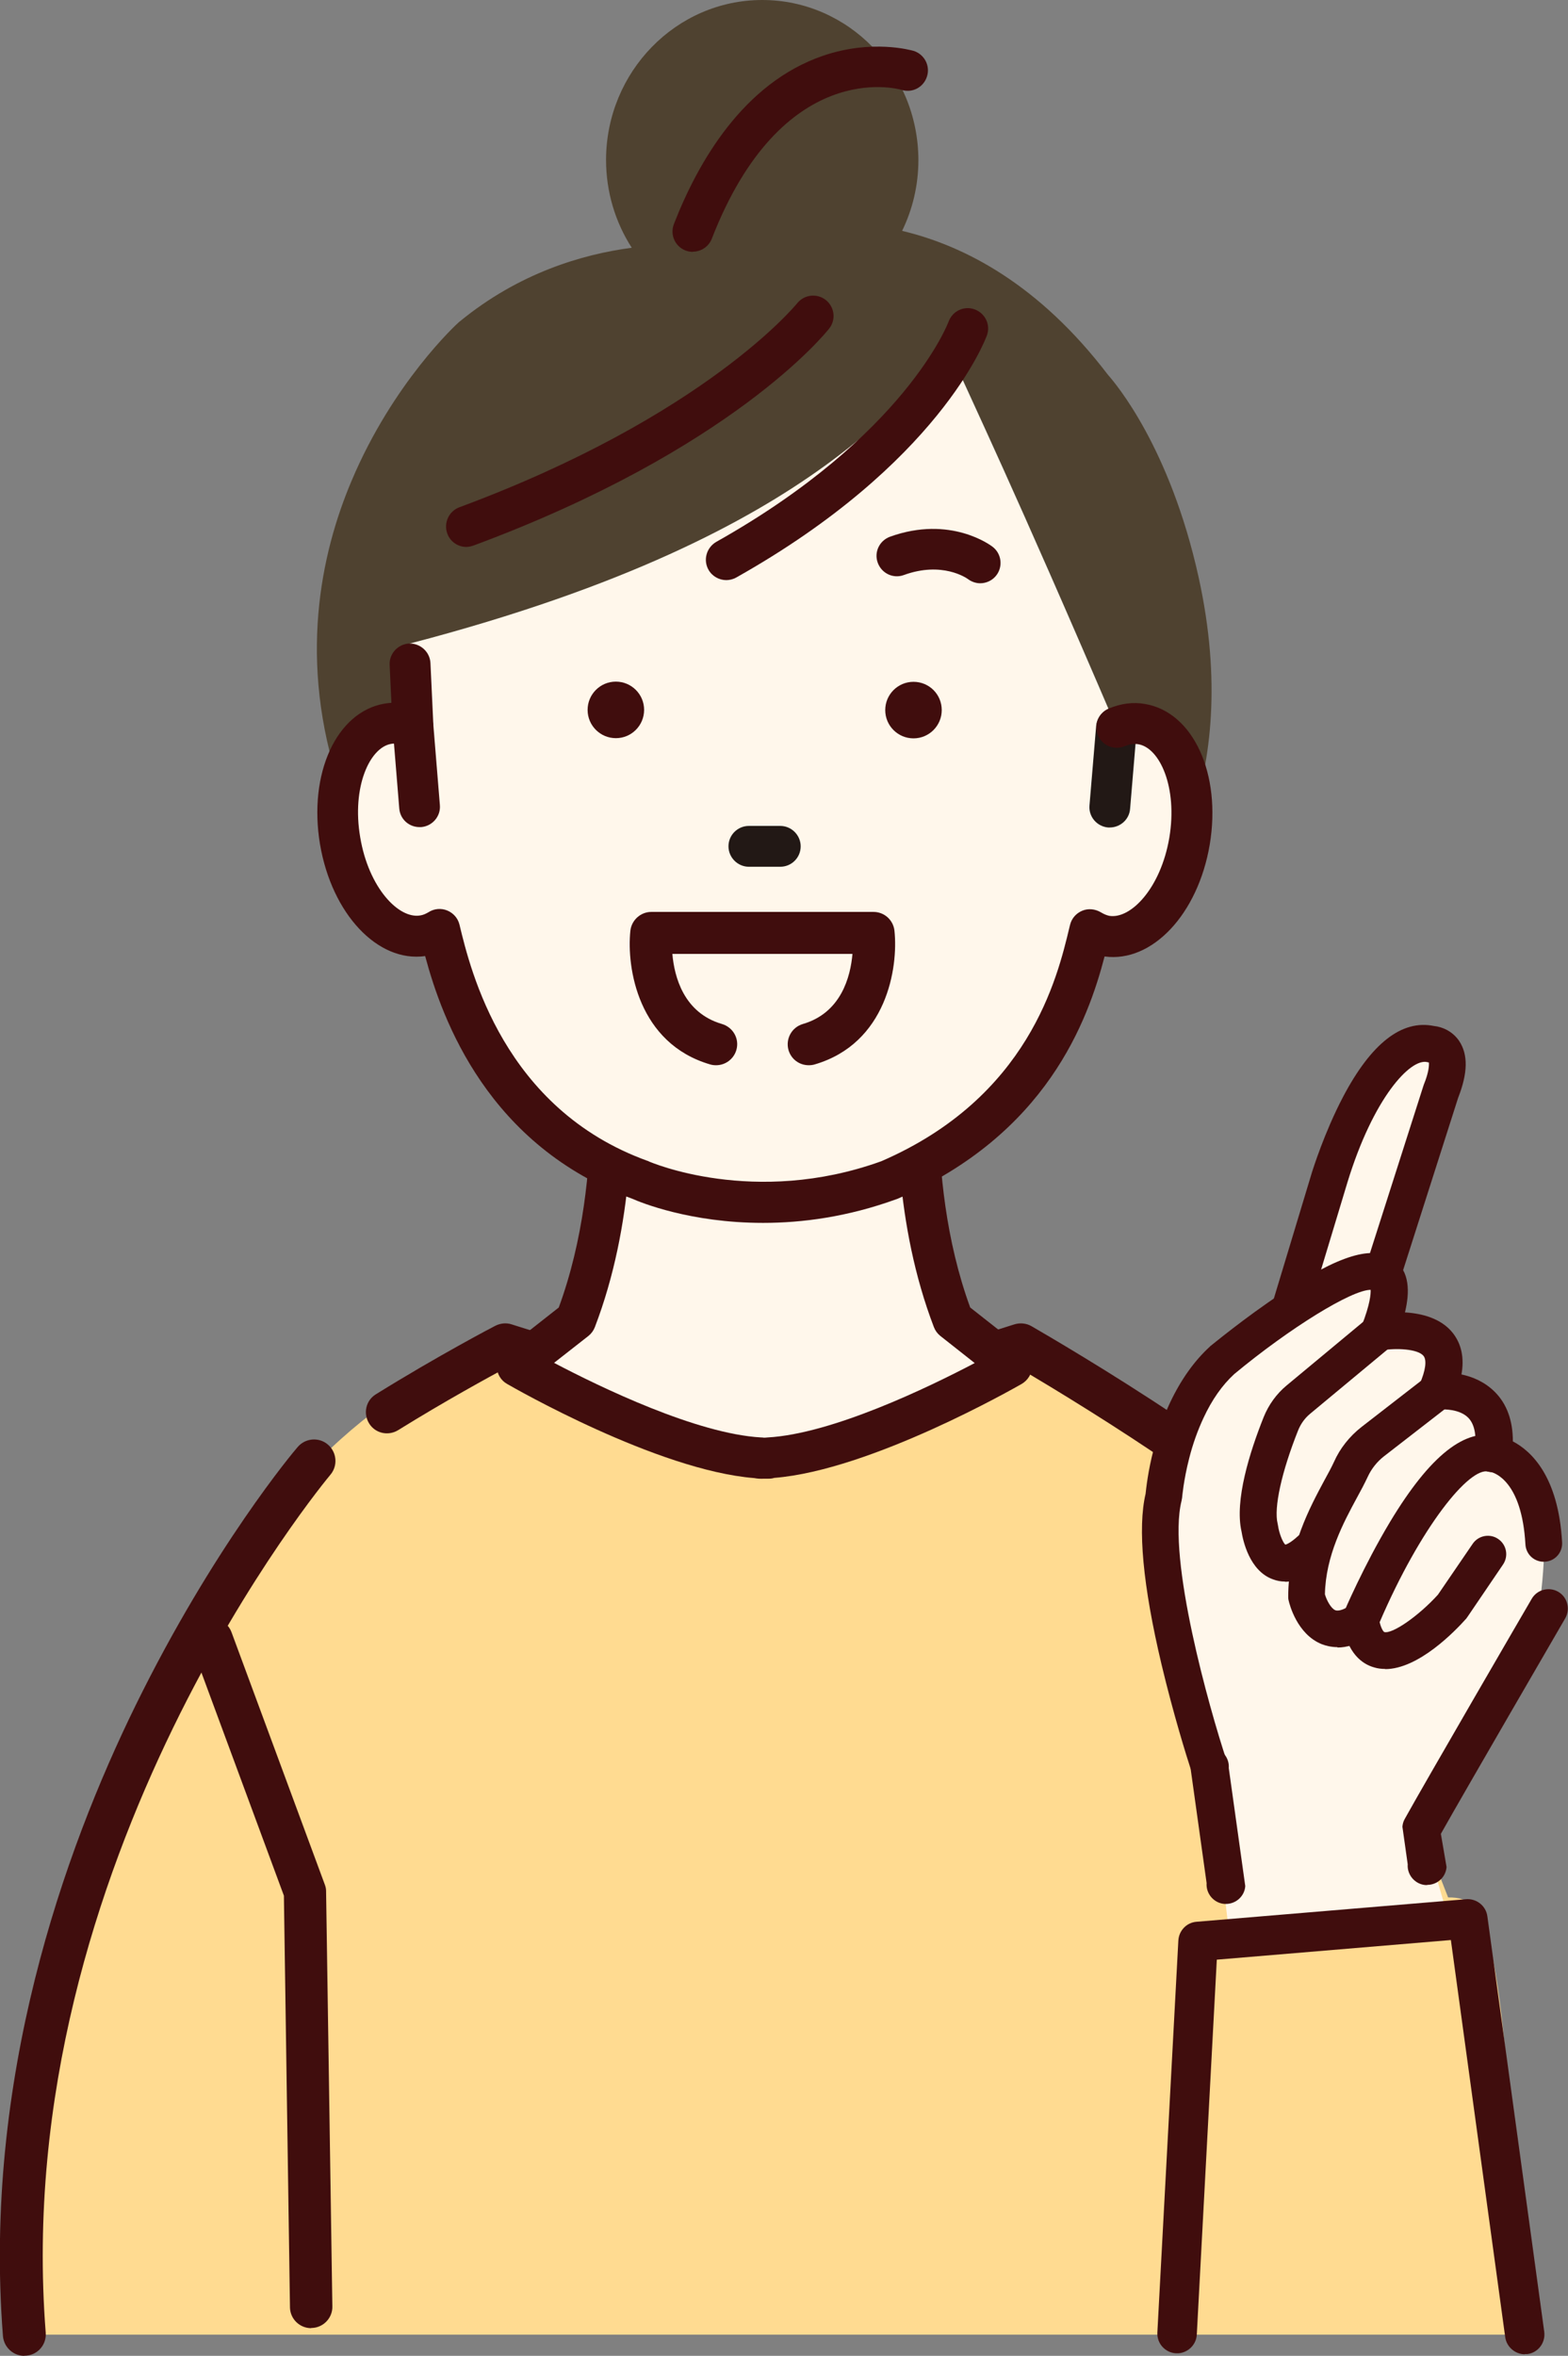 <?xml version="1.0" encoding="UTF-8"?>
<svg id="_レイヤー_2" data-name="レイヤー 2" xmlns="http://www.w3.org/2000/svg" width="79.92" height="120" viewBox="0 0 79.92 120">
  <rect x="0" y="0" width="79.92" height="120" fill="#808080" stroke="none"/>
  <defs>
    <style>
      .cls-1 {
        fill: #4f4230;
      }

      .cls-2 {
        fill: #fff7eb;
      }

      .cls-3 {
        fill: #ffba31;
      }

      .cls-4 {
        fill: #ffdb91;
      }

      .cls-5 {
        fill: #221815;
      }

      .cls-6 {
        fill: #400d0d;
      }
    </style>
  </defs>
  <g id="_トップ" data-name="トップ">
    <g>
      <path class="cls-4" d="M77.72,118.91c-1.16-20.86-1.79-22.28-3.91-22.26l-6.7-17.09c-.96-1.6-4.07-3.98-7.22-6.11-4.14-3.28-8-5.66-7.9-4.95-4.59,1.49-8.84,2.11-12.51,2.26-3.67-.16-7.92-.77-12.51-2.26,0,0-.16.09-.43.25-.27-.08-.54-.16-.82-.25.15-1.05-9.84,3.97-12.35,10.01,0,0-11.31,11.31-12.12,40.41h76.48Z"/>
      <g>
        <path class="cls-1" d="M19.77,36.87c.43-.07.86,0,1.28.17l-.15-4.25c22.06-5.76,24.93-13.49,27.77-14.33.74,1.68,3.06,6.5,8.24,18.6.42-.17.85-.24,1.28-.17,1.59.27,2.62,2.29,2.55,4.75.96-2.84,1.53-6.91.35-12.25-1.46-6.6-4.23-9.86-4.62-10.3-3.5-4.59-7.29-6.57-10.49-7.33.53-1.09.83-2.31.83-3.61C46.8,3.66,43.24,0,38.85,0c-4.38,0-7.95,3.65-7.96,8.14,0,1.65.48,3.19,1.31,4.48-2.52.33-5.76,1.29-8.76,3.75-.01.01-.03.02-.04.03-.14.12-3.37,3.09-5.48,8.09-1.58,3.73-2.74,9.18-.6,15.59.3-1.72,1.2-3,2.45-3.21Z"/>
        <path class="cls-3" d="M55.18,48.77c.49-.34.97-.7,1.45-1.07-.09,0-.19,0-.28-.02-.29-.05-.56-.16-.81-.32-.1.4-.21.88-.36,1.42Z"/>
      </g>
      <path class="cls-6" d="M70.83,87.9c-.41,0-.8-.24-.98-.64-1.91-4.25-3.64-7.13-3.65-7.16-1.59-2.66-10.51-8.22-14.32-10.45-4.23,1.33-8.6,2.07-12.98,2.2-.02,0-.04,0-.06,0-4.39-.13-8.76-.87-13-2.2-.89.48-3.15,1.71-5.55,3.2-.51.31-1.17.16-1.48-.35-.31-.51-.16-1.17.35-1.48,3.14-1.95,6.06-3.48,6.09-3.49.26-.13.56-.16.83-.07,4.17,1.36,8.48,2.11,12.81,2.24,4.33-.13,8.63-.88,12.81-2.24.29-.09.61-.06.87.09,1.35.78,13.27,7.71,15.5,11.44.07.12,1.81,3.01,3.77,7.38.24.54,0,1.18-.54,1.42-.14.06-.29.09-.44.09Z"/>
      <path class="cls-6" d="M15.86,118.58s.03,0,.04,0c.59-.02,1.06-.52,1.04-1.11l-.32-21.16c0-.11-.03-.23-.07-.33l-4.75-12.84c-.21-.56-.82-.84-1.38-.64-.56.21-.84.83-.64,1.38l4.69,12.68.31,20.99c.02.58.5,1.04,1.08,1.04Z"/>
      <g>
        <path class="cls-2" d="M39.17,74.26c4.75-.25,12.39-4.67,12.39-4.67l-2.99-2.35c-2.77-7.26-1.49-15.38-1.49-15.38l-8.12,4.99-8.12-5s1.28,8.12-1.5,15.38l-2.99,2.35s7.64,4.42,12.39,4.68v.03c.07,0,.14,0,.21-.01.07,0,.14.01.21.01v-.03Z"/>
        <path class="cls-6" d="M39.17,75.32c-.06,0-.13,0-.19,0h-.02s-.02,0-.02,0c-.17.01-.34,0-.49-.03-4.94-.39-12.3-4.62-12.61-4.8-.3-.17-.49-.48-.52-.83-.02-.34.12-.68.4-.89l2.76-2.17c2.52-6.86,1.36-14.5,1.35-14.58-.06-.4.11-.8.45-1.03.34-.22.78-.23,1.12-.02l7.57,4.66,7.58-4.66c.35-.21.78-.2,1.12.02.34.22.51.63.45,1.03-.01.08-1.17,7.74,1.33,14.58l2.76,2.17c.27.21.42.55.39.89-.02.34-.22.65-.52.83-.32.18-7.68,4.4-12.62,4.79-.09.03-.19.04-.29.04ZM38.96,73.23s.03,0,.04,0c.04,0,.08-.01.12-.01,3.29-.18,8.2-2.55,10.56-3.79l-1.75-1.38c-.15-.12-.26-.27-.33-.45-2-5.22-1.98-10.79-1.77-13.76l-6.32,3.89c-.33.21-.76.21-1.09,0l-6.32-3.89c.2,2.97.22,8.54-1.78,13.76-.07.18-.18.33-.33.45l-1.75,1.37c2.36,1.24,7.28,3.62,10.56,3.8.04,0,.08,0,.12.01.01,0,.03,0,.04,0Z"/>
      </g>
      <path class="cls-6" d="M35.32,12.83c-.12,0-.25-.02-.38-.07-.54-.21-.8-.81-.59-1.35,1.22-3.14,3.53-7.18,7.6-8.57,2.52-.86,4.52-.27,4.61-.25.55.17.86.75.69,1.3-.17.55-.74.86-1.29.69-.26-.08-6.1-1.62-9.68,7.58-.16.41-.55.66-.97.66Z"/>
      <g>
        <path class="cls-2" d="M45.29,60.11c8.13-3.5,9.6-10.07,10.25-12.76.25.16.52.27.81.32,1.85.31,3.75-1.85,4.26-4.83.5-2.98-.59-5.65-2.43-5.96-.43-.07-.86,0-1.28.17h0c-5.18-12.1-7.5-16.91-8.24-18.6-2.84.84-5.71,8.57-27.77,14.33l.15,4.25c-.42-.17-.85-.24-1.28-.17-1.85.31-2.94,2.98-2.44,5.96.5,2.98,2.41,5.14,4.25,4.83.29-.05.56-.16.81-.32.65,2.69,2.52,9.97,10.24,12.77,0,0,5.64,2.55,12.66,0Z"/>
        <path class="cls-5" d="M56.57,42.15s-.06,0-.09,0c-.57-.05-1-.55-.95-1.12l.34-4.05c.05-.57.55-1,1.12-.95.57.05,1,.55.95,1.12l-.34,4.05c-.04.54-.5.95-1.04.95Z"/>
        <path class="cls-6" d="M21.38,42.13c-.54,0-.99-.41-1.03-.95l-.33-4.05c-.05-.57.38-1.07.95-1.12.57-.05,1.07.38,1.12.95l.33,4.05c.05.57-.38,1.07-.95,1.12-.03,0-.06,0-.09,0Z"/>
      </g>
      <path class="cls-6" d="M38.88,62.29c-3.7,0-6.25-1.05-6.63-1.22-7.37-2.69-9.71-9.12-10.58-12.37-2.42.34-4.76-2.15-5.36-5.7-.6-3.6.84-6.74,3.29-7.16.12-.02.23-.03.35-.04l-.09-1.93c-.03-.57.42-1.06.99-1.09.57-.02,1.06.42,1.09.99l.15,3.21c.02.36-.15.7-.44.9-.29.2-.67.25-1,.11-.25-.1-.49-.14-.71-.1-1.09.18-2.02,2.19-1.58,4.76.43,2.57,1.96,4.17,3.06,3.98.14-.02.28-.08.43-.17.28-.18.64-.21.95-.08.31.13.54.39.62.72.56,2.32,2.25,9.38,9.58,12.03.03,0,.05.02.07.03.05.02,5.36,2.33,11.85-.01,7.51-3.25,8.97-9.32,9.59-11.92l.03-.12c.08-.33.31-.59.62-.72.31-.13.66-.09.95.08.15.09.29.15.43.18,1.09.18,2.62-1.4,3.06-3.98.43-2.57-.49-4.58-1.58-4.76-.22-.04-.45,0-.7.1-.53.22-1.14-.03-1.36-.56-.22-.53.03-1.14.56-1.36.62-.26,1.24-.34,1.85-.23,2.45.42,3.89,3.56,3.29,7.16-.6,3.55-2.94,6.03-5.36,5.7-.85,3.25-2.94,9.07-10.57,12.35-.02,0-.04.02-.06.02-2.48.9-4.79,1.2-6.77,1.2Z"/>
      <path class="cls-6" d="M37.02,29.55c-.36,0-.72-.19-.91-.53-.28-.5-.1-1.13.4-1.42,9.65-5.42,11.82-11.16,11.84-11.22.2-.54.79-.82,1.33-.62.54.2.82.79.62,1.33-.1.26-2.46,6.53-12.78,12.33-.16.09-.34.13-.51.13Z"/>
      <path class="cls-6" d="M23.77,27.86c-.42,0-.82-.26-.97-.68-.2-.54.08-1.14.61-1.34,12.55-4.65,17.17-10.33,17.22-10.39.36-.45,1.01-.52,1.46-.17.45.36.53,1.01.17,1.46-.2.25-4.96,6.17-18.13,11.05-.12.04-.24.07-.36.07Z"/>
      <path class="cls-6" d="M46.56,34.73c-.8,0-1.44.65-1.44,1.44,0,.8.65,1.44,1.44,1.44.8,0,1.44-.65,1.44-1.44,0-.8-.64-1.44-1.44-1.44Z"/>
      <path class="cls-6" d="M31.39,34.72c-.8,0-1.44.65-1.44,1.44,0,.8.65,1.44,1.44,1.44.8,0,1.44-.65,1.44-1.44,0-.8-.65-1.44-1.44-1.44Z"/>
      <path class="cls-5" d="M38.17,44.15h1.6c.57,0,1.04-.46,1.04-1.04,0-.57-.47-1.04-1.04-1.04h-1.6c-.57,0-1.04.46-1.04,1.04,0,.57.47,1.04,1.04,1.04Z"/>
      <path class="cls-6" d="M50.59,27.85c-.09-.07-2.15-1.62-5.23-.51-.54.2-.82.79-.62,1.33.2.54.79.82,1.33.62,1.95-.71,3.19.15,3.27.21.19.14.41.21.62.21.31,0,.62-.14.82-.4.35-.45.27-1.11-.19-1.46Z"/>
      <path class="cls-6" d="M1.24,120c-.56,0-1.04-.43-1.09-1.01-1.02-13.07,3.11-24.68,6.76-32.12,3.95-8.05,8.08-12.96,8.26-13.16.39-.46,1.08-.52,1.54-.13.46.39.52,1.08.13,1.54-.16.19-16.39,19.63-14.51,43.7.05.6-.4,1.13-1,1.17-.03,0-.06,0-.09,0Z"/>
      <g>
        <g>
          <g>
            <path class="cls-2" d="M72.96,53.19s1.44,0,.48,2.4l-5.53,17.32-3.61-1.44,3.48-11.52s2.29-7.45,5.18-6.76Z"/>
            <path class="cls-6" d="M67.91,73.85c-.12,0-.24-.02-.35-.07l-3.61-1.44c-.45-.18-.69-.68-.55-1.14l3.48-11.52c.03-.08.61-1.97,1.57-3.8,1.44-2.74,3-3.95,4.63-3.62.41.04.94.25,1.29.76.46.69.45,1.63-.05,2.9l-5.52,17.28c-.08.25-.26.45-.49.56-.13.06-.26.09-.4.09ZM65.45,70.92l1.87.75,5.23-16.36s.01-.04.02-.06c.27-.66.27-1,.26-1.13-.03,0-.05-.01-.09-.02-.85-.2-2.74,1.81-4.06,6.12l-3.23,10.69Z"/>
          </g>
          <path class="cls-2" d="M59.34,76.24s.34-4.55,2.98-6.96c0,0,11-9.13,8-1.43,0,0,4.62-.83,2.93,3.02,0,0,3.36-.43,2.88,3.18,0,0,2.34.24,2.58,4.57,0,0,.01,4.19-1.19,6.36l-5.04,8.12,1.39,4.78-11.22.64-.99-8.55s-3.28-9.89-2.32-13.74Z"/>
          <path class="cls-6" d="M77.11,73.42c0-1.05-.3-1.9-.92-2.52-.52-.52-1.14-.77-1.7-.89.15-.84,0-1.55-.44-2.11-.6-.76-1.6-1-2.44-1.05.25-1.03.25-2.1-.57-2.69-1.06-.76-2.77-.24-5.75,1.74-1.87,1.24-3.52,2.61-3.59,2.66-.01,0-.02.02-.03.03-.8.73-1.48,1.69-2.03,2.85-.34.72-.62,1.53-.84,2.39-.29,1.11-.38,1.99-.41,2.26-.41,1.75-.14,4.67.81,8.68.61,2.56,1.29,4.73,1.49,5.34l1.88-.09c0-.11-.01-.23-.05-.34-.89-2.68-3.03-10.28-2.3-13.22.01-.05.02-.1.03-.16,0,0,.07-.88.36-2.01.19-.75.44-1.44.73-2.06.43-.93.96-1.68,1.57-2.24,2.86-2.37,5.99-4.29,6.95-4.29h0c.01.2-.02.72-.45,1.82-.12.32-.07.67.15.93.21.26.55.39.89.33.68-.12,1.82-.08,2.11.29.17.22.1.75-.2,1.43-.13.31-.09.66.11.93.2.27.53.41.86.37.28-.03,1.08-.02,1.51.42.32.33.43.9.33,1.7-.04.26.01.52.18.73.17.2.38.32.64.33.17.04,1.58.45,1.76,3.69.03.52.47.91.99.88.52-.03.91-.47.88-.99-.19-3.37-1.58-4.66-2.53-5.15Z"/>
          <path class="cls-6" d="M70.6,85.01c-.19,0-.38-.02-.57-.08-.6-.17-1.36-.71-1.61-2.25-.03-.17,0-.35.06-.51.04-.1,1.02-2.4,2.37-4.65,2.04-3.39,3.85-4.82,5.52-4.36.5.14.79.65.65,1.15-.14.5-.65.79-1.15.65-.97-.26-3.46,2.81-5.55,7.67.09.37.21.49.23.5.41.12,1.76-.82,2.74-1.9l1.77-2.59c.29-.43.88-.54,1.3-.25.43.29.54.87.25,1.3l-1.8,2.65s-.05.07-.07.1c-.58.65-2.44,2.58-4.14,2.58Z"/>
          <path class="cls-6" d="M68.17,83.9c-.32,0-.59-.07-.8-.15-1.27-.51-1.65-2.05-1.69-2.23-.02-.07-.02-.14-.02-.2,0-2.5,1.11-4.55,1.84-5.91.2-.36.37-.68.49-.94.31-.7.8-1.31,1.4-1.78l3.29-2.55c.41-.32,1-.24,1.32.17.32.41.24,1-.17,1.32l-3.29,2.55c-.36.28-.65.65-.84,1.07-.15.32-.34.68-.55,1.06-.67,1.24-1.58,2.93-1.62,4.9.09.31.31.72.53.81.16.06.44-.03.77-.25.43-.29,1.01-.17,1.3.26.29.43.17,1.01-.26,1.3-.66.44-1.24.59-1.7.59Z"/>
          <path class="cls-6" d="M65.49,80.56c-.21,0-.41-.04-.6-.11-1.22-.43-1.54-2.01-1.61-2.44-.36-1.57.41-4.03,1.13-5.83.25-.62.65-1.18,1.17-1.61l4.13-3.43c.4-.33.99-.28,1.32.12.33.4.28.99-.12,1.32l-4.13,3.43c-.28.23-.49.53-.62.86-.84,2.11-1.24,3.93-1.04,4.74,0,.03.02.07.02.1.05.38.24.85.37.97.06-.01.27-.09.64-.43.38-.36.97-.34,1.33.04.36.38.34.97-.04,1.33-.67.63-1.32.95-1.94.95ZM65.53,78.69h0,0Z"/>
        </g>
        <path class="cls-6" d="M72.75,96.01c.51,0,.94-.39.98-.91l-.29-1.69c1.15-2.05,6.29-10.89,6.34-10.98.27-.47.11-1.08-.36-1.35-.47-.27-1.08-.11-1.35.36-.23.39-5.56,9.56-6.47,11.21-.07.12-.11.26-.12.4l.27,1.91c-.04.54.37,1.02.91,1.06.03,0,.05,0,.08,0Z"/>
        <path class="cls-6" d="M62.49,96.98c.51,0,.95-.4.98-.91l-.84-6.01c.04-.54-.37-1.02-.91-1.06-.54-.04-1.02.37-1.06.91l.84,6.01c-.04.54.37,1.02.91,1.06.02,0,.05,0,.07,0Z"/>
      </g>
      <path class="cls-6" d="M45.59,47.41c-.06-.55-.52-.96-1.07-.96h-11.32c-.55,0-1.01.42-1.07.96-.2,1.89.4,5.74,4.07,6.81.1.03.2.04.3.04.46,0,.89-.3,1.03-.77.17-.57-.16-1.16-.73-1.33-1.96-.57-2.43-2.42-2.53-3.57h9.18c-.1,1.15-.57,3-2.53,3.57-.57.17-.89.76-.73,1.33.14.47.56.77,1.03.77.1,0,.2-.01.3-.04,3.67-1.07,4.27-4.92,4.07-6.81Z"/>
      <path class="cls-6" d="M77.72,119.92c-.49,0-.93-.37-1-.87l-2.77-20.23-11.93,1-1.02,19.1c-.03.56-.52.98-1.06.95-.55-.03-.98-.5-.95-1.06l1.07-19.97c.03-.5.42-.91.92-.95l13.75-1.15c.53-.04,1.01.34,1.08.87l2.9,21.17c.07.55-.31,1.06-.86,1.13-.05,0-.09,0-.14,0Z"/>
    </g>
  </g>
</svg>